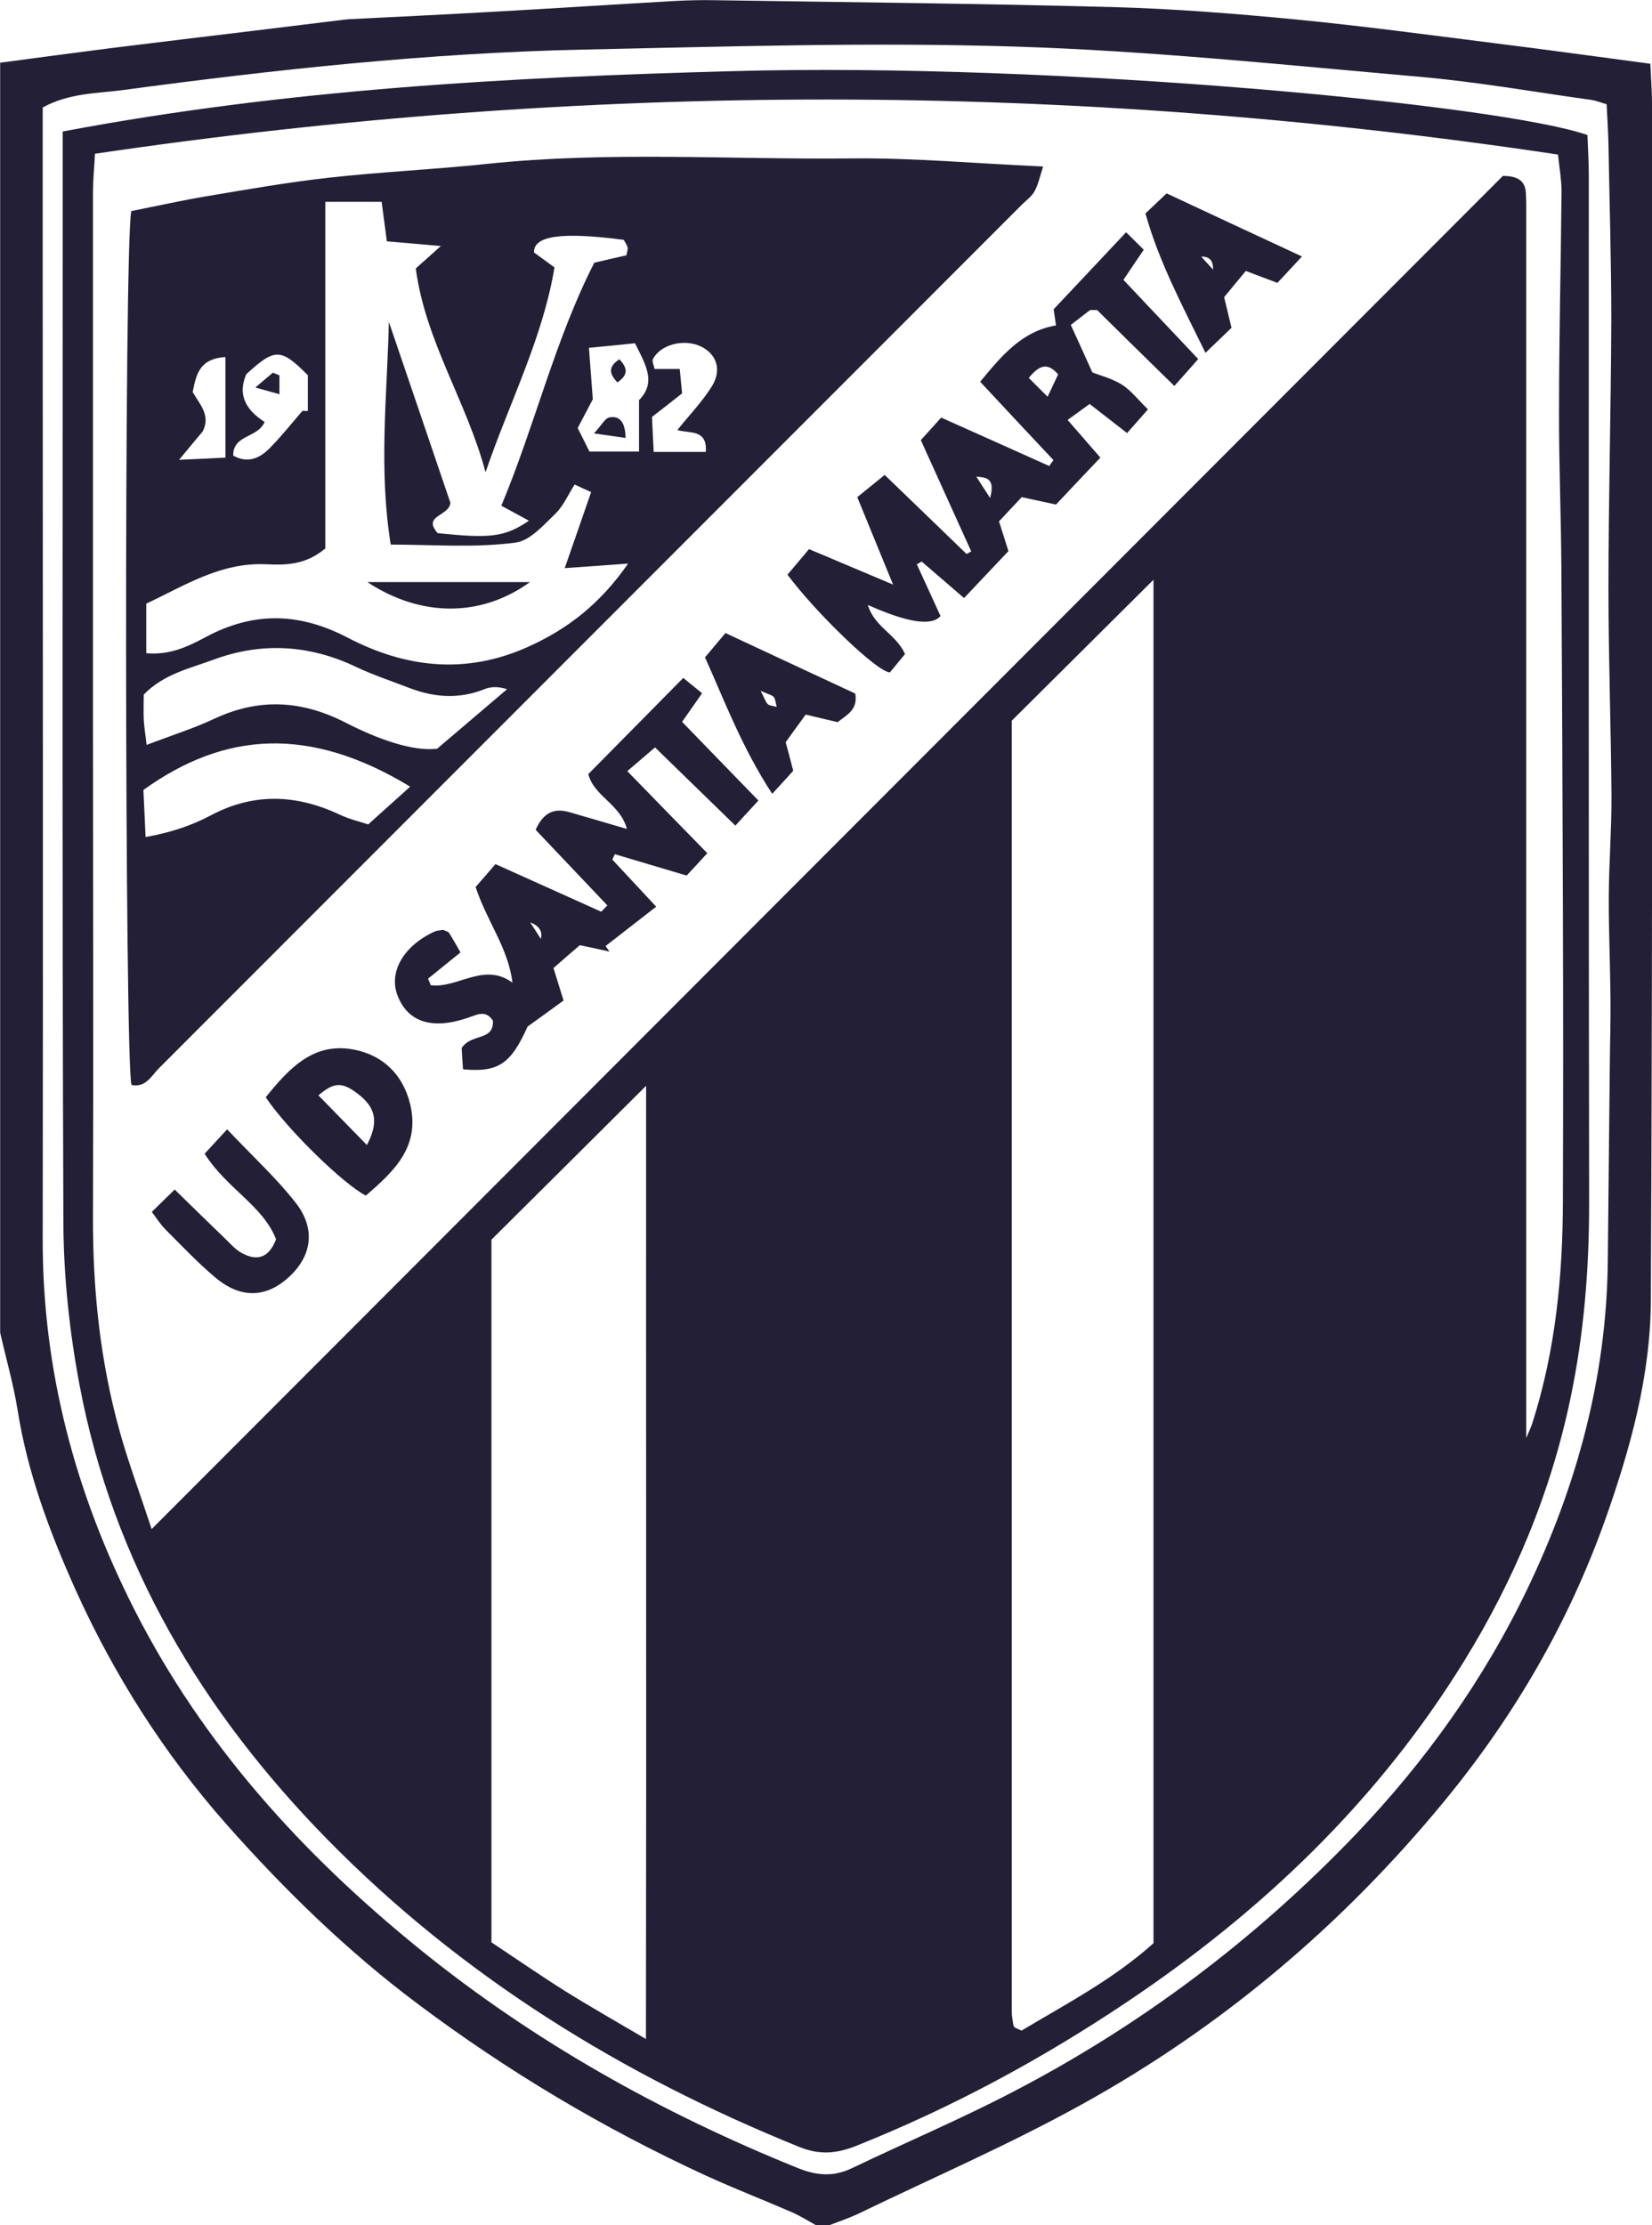 <svg xmlns="http://www.w3.org/2000/svg" xmlns:xlink="http://www.w3.org/1999/xlink" id="Capa_2" data-name="Capa 2" viewBox="0 0 98.26 132.31"><defs><style>      .cls-1 {        fill: none;      }      .cls-2 {        clip-path: url(#clippath);      }      .cls-3 {        fill: #231f36;      }      .cls-4 {        clip-path: url(#clippath-1);      }    </style><clipPath id="clippath"><rect class="cls-1" y="0" width="98.26" height="132.31"></rect></clipPath><clipPath id="clippath-1"><rect class="cls-1" width="98.26" height="132.31"></rect></clipPath></defs><g id="Capa_2-2" data-name="Capa 2"><g class="cls-2"><g class="cls-4"><path class="cls-3" d="M0,3.73c2.2-.29,4.4-.59,6.61-.87,2.82-.35,5.65-.69,8.47-1.03,1.72-.21,3.43-.42,5.15-.63,.18-.02,.37-.05,.56-.06,2.79-.14,5.57-.27,8.36-.43,3.65-.2,7.3-.44,10.95-.65,.74-.04,1.49-.06,2.24-.05,7.94,.12,15.89,.2,23.83,.41,3.65,.1,7.3,.39,10.93,.74,4,.39,7.98,.93,11.96,1.43,2.99,.37,5.99,.79,9.1,1.2,.04,.9,.1,1.63,.1,2.36,0,23.73,.05,47.47-.07,71.2-.02,4.46-1.22,8.81-2.72,13.03-2.19,6.14-5.42,11.68-9.55,16.7-6.06,7.37-13.24,13.44-21.58,18.05-4.28,2.37-8.78,4.32-13.19,6.45-.59,.29-1.23,.5-1.85,.74h-.75c-.47-.26-.93-.55-1.42-.77-1.7-.74-3.44-1.41-5.12-2.18-6.09-2.8-11.82-6.21-17.19-10.24-4.19-3.14-7.92-6.78-11.37-10.68-3.7-4.19-6.7-8.9-9-14.02-1.52-3.4-2.81-6.86-3.4-10.57-.25-1.56-.69-3.08-1.04-4.62V3.73Zm95.57,2.47c-.39-.11-.62-.21-.86-.25-3.45-.48-6.88-1.09-10.34-1.39-7.98-.7-15.97-1.54-23.98-1.79-8.57-.27-17.17,0-25.75,.18-9.14,.2-18.23,1.18-27.29,2.4-1.57,.21-3.22,.17-4.81,1.04,0,.68,0,1.36,0,2.04,0,2.87,0,5.73,0,8.6,0,18.87,.03,37.75,0,56.62-.02,7.83,1.94,15.14,5.46,22.07,4.08,8.03,10.01,14.54,16.93,20.15,6.81,5.52,14.4,9.76,22.52,13.04,1.11,.45,2.12,.54,3.22,.01,3.19-1.53,6.46-2.91,9.6-4.55,7.62-3.96,14.41-9.08,20.35-15.28,4.15-4.34,7.63-9.2,10.23-14.62,2.94-6.13,4.7-12.57,4.78-19.41,.04-3.91,.08-7.82,.12-11.73,.01-1.36,.06-2.73,.04-4.09-.02-1.98-.11-3.96-.1-5.95,.01-1.99,.17-3.97,.16-5.96-.03-4.1-.18-8.19-.18-12.29,0-5.34,.15-10.69,.17-16.03,0-3.48-.11-6.96-.17-10.44-.02-.79-.07-1.58-.11-2.38"></path><path class="cls-3" d="M3.73,7.82c13.33-2.52,26.6-3.23,39.87-3.59,19.21-.53,45.72,2,50.82,3.8,.03,.77,.08,1.63,.08,2.48,0,20.37-.01,40.73,.02,61.1,0,3.87-.31,7.7-1.1,11.49-1.17,5.61-3.34,10.81-6.33,15.66-5.12,8.3-11.99,14.87-20.05,20.27-5.08,3.41-10.43,6.29-16.11,8.56-1.16,.46-2.16,.56-3.38,.07-10.56-4.27-20.08-10.14-28.09-18.3-7.43-7.58-12.72-16.41-14.72-26.96-.6-3.16-.95-6.42-.97-9.63-.08-20.99-.04-41.98-.04-62.96v-1.97Zm1.92,1.31c-.05,.93-.12,1.6-.12,2.28,0,10.58,0,21.17,0,31.75,0,9.71,.03,19.43,0,29.14-.02,4.39,.43,8.7,1.62,12.92,.52,1.84,1.19,3.63,1.87,5.7C36.01,63.89,62.78,37.1,89.39,10.46c1.03,0,1.34,.41,1.37,1.05,.03,.56,.02,1.12,.02,1.68V85.51c.22-.54,.3-.69,.35-.85,1.38-4.3,1.82-8.73,1.83-13.22,.02-5.85,.02-11.71,0-17.56-.02-6.72-.05-13.44-.09-20.15-.02-3.1-.15-6.2-.14-9.3,0-4.35,.11-8.7,.15-13.05,0-.66-.12-1.32-.21-2.19-29.02-4.36-57.88-4.35-87.01-.05m62.95,106.41V34.47c-2.73,2.71-5.49,5.46-8.43,8.38,0,25.41,0,51.11,0,76.81,0,.24,.06,.49,.09,.73,0,.06,.05,.12,.09,.16,.04,.04,.11,.05,.4,.19,2.62-1.57,5.46-3.05,7.84-5.19m-30.16-51c-3.15,3.14-6.14,6.11-9.21,9.16v41.78c1.52,1.01,2.94,1.99,4.4,2.91,1.46,.91,2.96,1.76,4.79,2.84,.03-19.12,0-37.89,.01-56.7"></path><path class="cls-3" d="M62.04,9.91c-.19,.59-.28,1.05-.5,1.45-.17,.32-.5,.55-.76,.81C43.67,29.28,26.57,46.4,9.46,63.51c-.45,.45-.79,1.18-1.64,1-.4-1.4-.45-50.02-.01-51.96,1.47-.29,3.02-.64,4.59-.9,2.37-.4,4.73-.81,7.12-1.08,3.13-.35,6.27-.49,9.4-.82,7.25-.77,14.52-.25,21.77-.33,3.65-.04,7.3,.3,11.35,.48M26.79,29.89c-.07,.82-1.69,.74-.76,1.81,3.08,.32,3.99,.25,5.43-.74-.57-.31-1.03-.56-1.64-.89,2.01-4.82,3.2-9.9,5.53-14.45,.78-.18,1.36-.32,1.91-.44,.04-.23,.1-.36,.07-.47-.05-.17-.16-.32-.23-.45-3.63-.47-5.36-.27-5.34,.75,.3,.22,.67,.49,1.22,.89-.7,4.23-2.7,8.07-4.1,12.18-1.1-4.16-3.58-7.79-4.15-12.12,.45-.4,.85-.75,1.49-1.33-1.27-.11-2.22-.2-3.21-.28-.11-.82-.2-1.54-.31-2.35h-3.35v20.61c-1.2,1.01-2.4,.99-3.57,.94-2.7-.11-4.84,1.3-7.08,2.34v2.95c1.38,.13,2.49-.4,3.48-.93,2.88-1.56,5.6-1.5,8.49,0,3.45,1.8,7.03,2.22,10.74,.55,2.36-1.06,4.29-2.56,5.95-4.95-1.37,.1-2.44,.18-3.77,.27,.56-1.6,1.05-3.02,1.57-4.52-.39-.18-.65-.29-.98-.45-.41,.64-.69,1.31-1.17,1.76-.7,.67-1.48,1.57-2.33,1.69-2.37,.32-4.79,.13-7.44,.12-.73-4.54-.21-8.88-.11-13.24,1.24,3.63,2.47,7.26,3.65,10.73m-18.05,14.42c1.51-.58,2.8-.98,4.01-1.55,2.67-1.25,5.21-1.11,7.84,.24,1.91,.98,3.97,1.71,5.42,1.54,1.74-1.48,2.95-2.51,4.16-3.54-.56-.18-.98-.15-1.35,0-1.53,.61-3.03,.49-4.53-.1-1.04-.4-2.1-.75-3.11-1.23-2.77-1.32-5.62-1.48-8.46-.43-1.4,.52-2.97,.85-4.16,2.08,0,.49-.02,.98,0,1.47,.01,.36,.08,.72,.17,1.52m15.67,2.48c-5.99-3.63-11.03-3.27-15.86,.2,.04,.8,.08,1.7,.13,2.8,1.5-.27,2.73-.68,3.86-1.28,2.57-1.37,5.11-1.26,7.69-.05,.59,.28,1.25,.43,1.69,.58,.92-.82,1.64-1.48,2.49-2.24m13.62-19.93v-3.06c1.06-1.07,.37-2.14-.24-3.38-.86,.09-1.68,.17-2.74,.27,.08,1.1,.15,1.99,.23,3.06-.23,.44-.54,1.03-.9,1.71,.24,.48,.48,.95,.7,1.4h2.95Zm-20.03-2.42c.11,0,.22,0,.33,.01v-2.13c-1.61-1.62-1.96-1.62-3.66-.06-.58,1.34,.11,2.21,1.09,2.84-.42,.97-1.88,.74-1.87,2,.88,.49,1.59,.15,2.18-.45,.69-.7,1.3-1.47,1.94-2.21m22.3,1.14c.72-.9,1.5-1.7,2.07-2.63,.59-.98,.24-1.9-.67-2.34-1.01-.48-2.41-.12-2.86,.76-.06,.13,.06,.34,.1,.58h1.5c.05,.54,.1,1,.14,1.45-.61,.48-1.14,.9-1.79,1.4,.03,.64,.06,1.34,.1,2.08h3.1c.1-1.38-.98-1.08-1.69-1.3m-26.87-4.34c-1.58,.09-1.75,1.06-1.96,2.08,.4,.71,1.09,1.37,.6,2.34-.36,.43-.75,.89-1.41,1.69,1.17-.05,1.96-.09,2.76-.13v-5.98Z"></path><path class="cls-3" d="M67.05,25.76c-.85-.66-1.48-1.15-2.24-1.74-.41,.3-.82,.59-1.31,.95,.71,.81,1.3,1.49,1.95,2.24-.95,1-1.79,1.88-2.64,2.79-.66-.14-1.25-.27-2.04-.44-.41,.44-.87,.93-1.35,1.44,.2,.61,.36,1.14,.56,1.77-.83,.88-1.67,1.76-2.64,2.79-.88-.76-1.7-1.47-2.52-2.17-.1,.06-.19,.11-.29,.16,.47,1.03,.95,2.06,1.41,3.08q-.79,.92-4.32-.66c.39,1.32,1.68,1.73,2.21,2.92-.29,.35-.62,.75-.9,1.09-.75-.01-4.41-3.55-6.09-5.81,.37-.44,.79-.93,1.28-1.52,1.62,.68,3.13,1.32,5,2.11-.75-1.83-1.37-3.34-2.13-5.2,.44-.36,.96-.77,1.63-1.32,1.68,1.62,3.28,3.16,4.87,4.7,.09-.05,.19-.1,.28-.15-.97-2.15-1.95-4.29-3-6.62,.33-.37,.73-.81,1.21-1.34,2.2,.98,4.31,1.93,6.43,2.88,.08-.12,.16-.24,.25-.35-1.45-1.54-2.89-3.09-4.36-4.66,1.29-1.56,2.47-3,4.51-3.35-.06-.42-.11-.77-.14-.96,1.39-1.47,2.7-2.87,4.31-4.58,.42,.41,.73,.73,1.05,1.04-.55,.81-.85,1.25-1.21,1.79,1.46,1.54,2.89,3.06,4.45,4.71-.5,.56-.88,.99-1.42,1.6-1.67-1.63-3.19-3.13-4.59-4.51-.31,0-.39-.02-.43,0-.39,.29-.77,.6-1.14,.88,.43,.93,.82,1.8,1.28,2.82,.44,.18,1.17,.36,1.76,.73,.55,.35,.97,.91,1.55,1.47-.46,.52-.81,.92-1.26,1.43m-5.83-3.3c.33,.33,.66,.66,1.12,1.12,.29-.62,.46-.98,.63-1.33-.65-.74-1.13-.54-1.75,.21m-2.3,7.14c.33-1.21-.26-1.22-.82-1.27,.2,.32,.41,.63,.82,1.27"></path><path class="cls-3" d="M36.13,53.84c-1.43-1.51-2.87-3.02-4.27-4.5,.47-1.06,1.13-1.31,2.04-1.04,1.06,.31,2.12,.62,3.39,.99-.4-1.49-1.94-1.92-2.3-3.26,1.85-1.87,3.7-3.75,5.65-5.72,.41,.34,.77,.62,1.12,.91-.42,.6-.77,1.1-1.19,1.7,1.5,1.54,2.95,3.05,4.54,4.68-.48,.52-.87,.94-1.37,1.49-1.63-1.59-3.13-3.05-4.78-4.65-.53,.46-1.03,.88-1.65,1.41,1.61,1.65,3.14,3.23,4.76,4.88-.49,.54-.86,.93-1.23,1.33-1.49-.44-2.88-.86-4.27-1.27-.05,.11-.1,.21-.15,.32,.83,.89,1.66,1.78,2.61,2.8-1.08,.84-2.05,1.59-3.01,2.34,.08,.11,.15,.22,.23,.33-.59-.13-1.18-.26-1.76-.38-.54,.46-1.05,.9-1.57,1.36,.21,.67,.37,1.18,.6,1.93-.64,.46-1.3,.95-2.14,1.55-.99,2.2-1.72,2.74-3.84,2.54-.03-.48-.07-.99-.08-1.26,.57-.9,1.92-.39,1.86-1.63-.43-.66-.94-.36-1.47-.18-2.14,.74-3.6,.27-4.21-1.33-.53-1.39,.37-2.95,2.21-3.79,.16-.07,.36-.07,.51-.1,.14,.07,.3,.1,.35,.18,.23,.36,.43,.73,.68,1.16-.68,.55-1.31,1.06-1.93,1.56,.05,.13,.11,.26,.16,.39,1.59,.21,3.17-1.4,4.86-.15-.25-2.08-1.53-3.66-2.19-5.69,.32-.37,.71-.81,1.18-1.36,2.16,.97,4.23,1.9,6.29,2.83l.36-.37Zm-3.96,1.99q.17-.68-.64-.99c.26,.39,.45,.69,.64,.99"></path><path class="cls-3" d="M15.8,65.25c1.41-1.75,2.88-3.33,5.31-2.83,1.68,.35,2.85,1.47,3.28,3.21,.63,2.57-.98,4.03-2.63,5.46-1.32-.67-4.67-3.93-5.95-5.84m6.01,2.84c.7-1.33,.56-2.19-.48-3.01-.99-.77-1.46-.75-2.4,.05,.92,.95,1.86,1.9,2.88,2.95"></path><path class="cls-3" d="M10.38,70.72c1.06,1.03,1.98,1.94,2.91,2.83,.36,.34,.69,.75,1.12,.97,.83,.44,1.56,.34,2.01-.83-.77-2-2.92-3-4.25-5.09,.39-.42,.79-.85,1.34-1.45,1.57,1.66,2.95,2.92,4.08,4.37,1.19,1.52,.96,3.12-.34,4.35-1.39,1.32-2.94,1.38-4.49,.05-1.04-.88-1.98-1.88-2.94-2.84-.26-.26-.45-.57-.79-1.02,.44-.43,.84-.82,1.37-1.34"></path><path class="cls-3" d="M74.09,16.12c-.4,.49-.83,1.01-1.28,1.55,.14,.59,.27,1.12,.44,1.82-.39,.38-.84,.81-1.55,1.49-1.41-2.88-2.76-5.41-3.57-8.29,.43-.41,.82-.77,1.26-1.19,2.64,1.23,5.2,2.43,8.05,3.75-.59,.63-1.01,1.09-1.46,1.57-.57-.21-1.03-.39-1.88-.71m-1.95-.08q.03-.8-.7-.77c.24,.26,.42,.46,.7,.77"></path><path class="cls-3" d="M41.94,39.08c.42-.5,.77-.92,1.21-1.44,2.62,1.23,5.19,2.42,7.72,3.6,.17,.97-.51,1.27-1.05,1.7-.53-.13-1.06-.25-1.9-.45-.34,.47-.73,1.01-1.19,1.64,.12,.43,.26,.96,.45,1.7-.32,.36-.68,.75-1.25,1.37-1.8-2.76-2.8-5.45-4-8.12m3.31,1.99c.25,.48,.3,.68,.43,.8,.09,.09,.28,.09,.53,.16-.08-.28-.08-.48-.18-.59-.11-.12-.31-.15-.79-.37"></path><path class="cls-3" d="M31.52,34.61c-2.9,2.1-6.49,2.1-9.67,0h9.67Z"></path><path class="cls-3" d="M37.21,26.04c-.58-.08-1.06-.15-1.88-.27,.47-.51,.66-.9,.91-.95,.55-.1,.95,.18,.97,1.22"></path><path class="cls-3" d="M36.72,22.74c-.48-.53-.57-.91,.12-1.38,.48,.52,.56,.91-.12,1.38"></path><path class="cls-3" d="M16.62,22.31v1.13c-.42-.12-.73-.2-1.43-.4,.51-.43,.77-.66,1.04-.88,.13,.05,.26,.1,.39,.16"></path></g></g></g></svg>